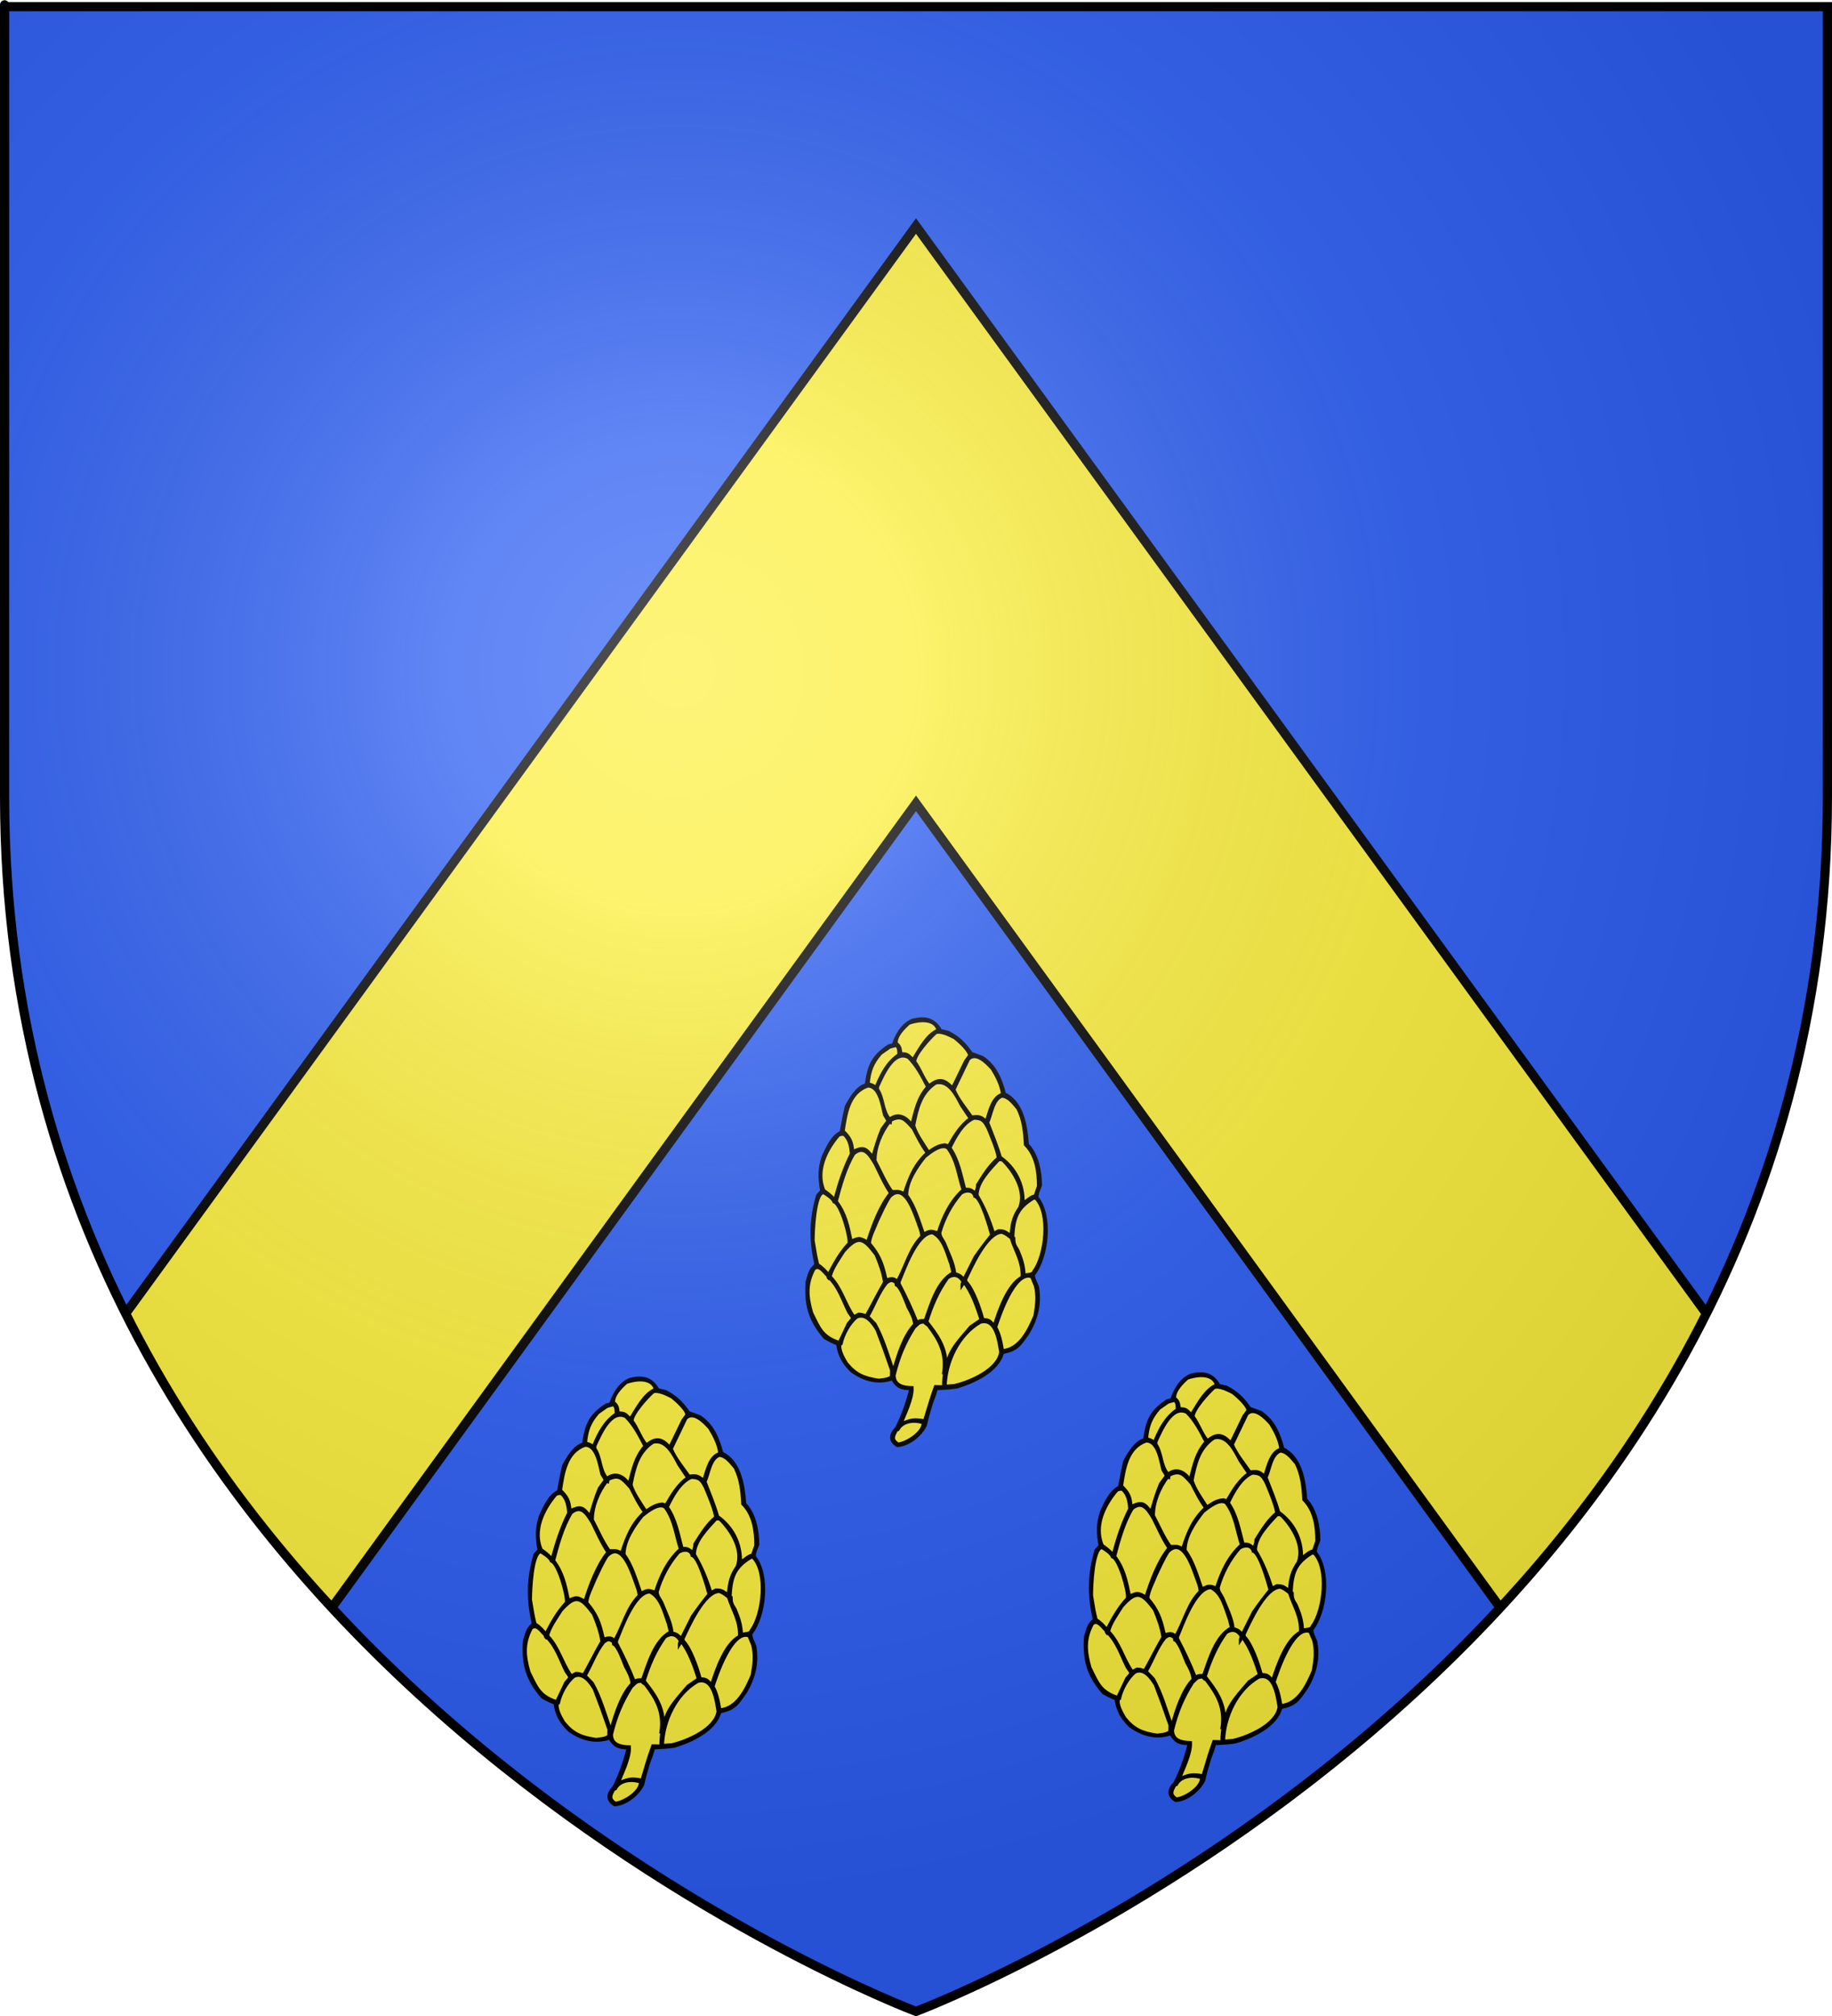 <?xml version="1.0" encoding="UTF-8" standalone="no"?>
<svg xmlns:dc="http://purl.org/dc/elements/1.1/" xmlns:cc="http://web.resource.org/cc/" xmlns:rdf="http://www.w3.org/1999/02/22-rdf-syntax-ns#" xmlns:svg="http://www.w3.org/2000/svg" xmlns="http://www.w3.org/2000/svg" xmlns:xlink="http://www.w3.org/1999/xlink" xmlns:sodipodi="http://sodipodi.sourceforge.net/DTD/sodipodi-0.dtd" xmlns:inkscape="http://www.inkscape.org/namespaces/inkscape" height="660" width="600" version="1.0" id="svg2" sodipodi:version="0.32" inkscape:version="0.44" sodipodi:docname="Blason_Vide_3D.svg" sodipodi:docbase="D:\Mes documents\Renaud-Notre Lapin" inkscape:export-filename="/Users/olivier/Desktop/Blason Rouge/Blason_Vide_3D.png" inkscape:export-xdpi="144" inkscape:export-ydpi="144">
	<rect width="100%" height="100%" fill="#333333" stroke="none"/>
	<sodipodi:namedview inkscape:window-height="712" inkscape:window-width="1024" inkscape:pageshadow="2" inkscape:pageopacity="0.0" guidetolerance="10.0" gridtolerance="10.0" objecttolerance="10.0" borderopacity="1.0" bordercolor="#666666" pagecolor="#ffffff" id="base" showgrid="false" height="660px" inkscape:zoom="0.44547727" inkscape:cx="396.46229" inkscape:cy="478.04383" inkscape:window-x="-4" inkscape:window-y="-4" inkscape:current-layer="layer3"/>
	<desc id="desc4">Flag of Canton of Valais (Wallis)</desc>
	<defs id="defs6">
		<linearGradient id="linearGradient2893">
			<stop style="stop-color:white;stop-opacity:0.314;" offset="0" id="stop2895"/>
			<stop id="stop2897" offset="0.19" style="stop-color:white;stop-opacity:0.251;"/>
			<stop style="stop-color:#6b6b6b;stop-opacity:0.125;" offset="0.6" id="stop2901"/>
			<stop style="stop-color:black;stop-opacity:0.125;" offset="1" id="stop2899"/>
		</linearGradient>
		<linearGradient id="linearGradient2885">
			<stop id="stop2887" offset="0" style="stop-color:white;stop-opacity:1;"/>
			<stop style="stop-color:white;stop-opacity:1;" offset="0.229" id="stop2891"/>
			<stop id="stop2889" offset="1" style="stop-color:black;stop-opacity:1;"/>
		</linearGradient>
		<linearGradient id="linearGradient2955">
			<stop id="stop2867" offset="0" style="stop-color:#fd0000;stop-opacity:1;"/>
			<stop style="stop-color:#e77275;stop-opacity:0.659;" offset="0.5" id="stop2873"/>
			<stop style="stop-color:black;stop-opacity:0.323;" offset="1" id="stop2959"/>
		</linearGradient>
		<radialGradient inkscape:collect="always" xlink:href="#linearGradient2955" id="radialGradient2961" cx="225.524" cy="218.901" fx="225.524" fy="218.901" r="300" gradientTransform="matrix(-4.167939e-4,2.183,-1.884,-3.599562e-4,615.597,-289.121)" gradientUnits="userSpaceOnUse"/>
		<polygon id="star" transform="scale(53,53)" points="0,-1 0.588,0.809 -0.951,-0.309 0.951,-0.309 -0.588,0.809 0,-1 "/>
		<clipPath id="clip">
			<path d="M 0,-200 L 0,600 L 300,600 L 300,-200 L 0,-200 z " id="path10"/>
		</clipPath>
		<radialGradient inkscape:collect="always" xlink:href="#linearGradient2955" id="radialGradient1911" gradientUnits="userSpaceOnUse" gradientTransform="matrix(-4.167939e-4,2.183,-1.884,-3.599562e-4,615.597,-289.121)" cx="225.524" cy="218.901" fx="225.524" fy="218.901" r="300"/>
		<radialGradient inkscape:collect="always" xlink:href="#linearGradient2955" id="radialGradient2865" gradientUnits="userSpaceOnUse" gradientTransform="matrix(0,1.749,-1.593,-1.049767e-7,551.788,-191.29)" cx="225.524" cy="218.901" fx="225.524" fy="218.901" r="300"/>
		<radialGradient inkscape:collect="always" xlink:href="#linearGradient2955" id="radialGradient2871" gradientUnits="userSpaceOnUse" gradientTransform="matrix(0,1.386,-1.323,-5.741131e-8,-158.082,-109.541)" cx="225.524" cy="218.901" fx="225.524" fy="218.901" r="300"/>
		<radialGradient inkscape:collect="always" xlink:href="#linearGradient2893" id="radialGradient3163" gradientUnits="userSpaceOnUse" gradientTransform="matrix(1.353,0,0,1.349,-77.629,-85.747)" cx="221.445" cy="226.331" fx="221.445" fy="226.331" r="300"/>
	</defs>
	<g inkscape:groupmode="layer" id="layer3" inkscape:label="Fond écu" style="display:inline">
		<svg:path d="M 300.000,658.500 C 300.000,658.500 598.500,546.180 598.500,260.728 C 598.500,-24.723 598.500,2.176 598.500,2.176 L 1.500,2.176 L 1.500,260.728 C 1.500,546.180 300.000,658.500 300.000,658.500 z" style="fill:#2b5df2" id="path2855"/></g>
	<g inkscape:groupmode="layer" id="layer4" inkscape:label="Meubles" sodipodi:insensitive="true"><svg:g id="g6"><svg:path d="M 201.329,590.850 C 198.649,589.275 199.076,587.096 201.080,585.094 C 203.227,580.807 204.555,576.828 205.775,572.256 C 202.527,572.161 201.341,571.712 199.681,568.975 C 194.902,570.705 190.242,569.249 186.340,566.418 C 183.601,563.682 182.273,561.277 181.764,557.570 C 180.163,556.990 178.953,556.327 177.613,555.569 C 172.585,549.766 171.234,544.639 171.768,537.224 C 172.503,534.998 172.645,533.304 174.518,531.835 C 174.531,531.598 174.542,531.361 174.566,531.137 C 172.811,523.261 172.965,516.653 175.218,508.931 C 175.656,508.434 176.096,507.936 176.546,507.450 C 175.787,503.187 175.680,500.368 177.033,496.270 C 178.419,493.334 179.902,489.697 182.913,488.241 C 183.957,482.615 183.957,482.615 184.609,479.820 C 185.914,477.392 188.202,473.366 191.119,472.750 C 192.021,466.461 193.183,463.513 198.531,459.994 C 199.017,459.852 199.514,459.711 200.013,459.580 C 201.163,456.253 202.965,453.067 206.273,451.610 C 210.293,450.591 213.270,451.100 215.487,454.985 C 216.306,455.174 217.136,455.364 217.966,455.554 C 221.369,457.365 223.290,459.213 225.531,462.458 C 226.740,462.896 227.950,463.334 229.159,463.785 C 233.381,466.580 235.124,470.867 236.405,475.710 C 242.369,478.541 243.483,486.488 243.899,492.315 C 247.089,495.501 248.179,501.174 248.179,505.639 C 247.705,506.941 247.029,508.161 247.029,509.594 C 251.951,515.658 250.516,529.029 245.879,534.927 C 245.879,536.194 246.686,537.591 247.195,538.871 C 248.156,544.342 246.994,548.996 244.231,553.840 C 241.326,557.974 240.579,559.454 235.752,560.413 C 234.247,566.465 226.112,570.125 220.764,571.688 C 218.286,572.008 218.286,572.008 214.006,572.256 C 213.696,573.914 213.045,575.430 212.440,577.029 C 211.124,581.470 211.124,581.470 210.471,584.265 C 208.835,587.510 204.969,590.601 201.329,590.850 z" style="fill:#000000;stroke:black;stroke-width:1" id="path7"/><svg:path d="M 201.495,590.353 C 199.337,588.849 199.977,587.818 200.949,585.865 C 201.139,585.781 201.329,585.699 201.531,585.616 C 203.048,582.761 206.915,582.418 209.760,583.401 C 209.890,586.646 204.318,590.104 201.495,590.353 z" style="fill:#fcef3c;stroke:black;stroke-width:1" id="path8"/><svg:path d="M 202.479,583.780 C 203.784,580.475 206.344,575.442 206.143,571.889 C 203.297,571.842 200.262,571.203 200.262,567.815 C 201.721,561.905 203.641,557.227 206.842,552.194 C 208.480,550.714 208.219,550.536 210.223,550.382 C 210.377,550.903 210.839,551.081 211.373,551.448 C 215.155,556.374 217.397,560.627 216.483,566.998 C 216.590,566.998 216.697,566.998 216.804,566.998 C 216.578,568.608 216.401,569.912 216.483,571.605 C 215.582,571.581 214.681,571.570 213.791,571.557 C 212.440,575.384 212.440,575.384 210.223,582.785 C 206.867,582.063 205.562,582.418 202.479,583.780 z" style="fill:#fcef3c;stroke:black;stroke-width:1" id="path9"/><svg:path d="M 216.970,571.440 C 217.194,563.421 221.380,554.527 228.507,550.465 C 233.642,549.020 234.566,556.670 235.172,560.247 C 234.342,566.110 225.115,569.994 220.100,571.190 C 219.056,571.274 218.013,571.356 216.970,571.440 z" style="fill:#fcef3c;stroke:black;stroke-width:1" id="path10"/><svg:path d="M 195.235,569.461 C 190.360,568.727 187.692,567.649 184.609,563.871 C 183.625,562.166 182.072,559.572 182.558,557.618 C 182.676,557.570 182.795,557.523 182.913,557.488 C 183.554,554.480 185.582,550.725 187.989,548.819 C 190.871,547.385 193.325,550.701 194.653,553.011 C 196.966,559.099 196.966,559.099 199.432,566.169 C 199.408,566.891 199.397,567.614 199.384,568.348 C 198.128,569.260 196.645,569.249 195.235,569.461 z" style="fill:#fcef3c;stroke:black;stroke-width:1" id="path11"/><svg:path d="M 199.847,566.015 C 198.151,561.088 196.539,555.510 194.001,551.045 C 193.207,550.228 192.424,549.410 191.642,548.605 C 193.752,544.993 195.175,540.730 197.783,537.556 C 199.005,536.703 199.514,536.502 200.867,537.509 C 200.891,537.746 200.914,537.994 200.949,538.243 C 202.456,538.894 204.163,543.975 204.863,545.609 C 205.906,547.551 206.736,548.926 207.009,551.211 C 203.570,554.645 201.483,561.337 200.179,566.015 C 200.061,566.015 199.953,566.015 199.847,566.015 z" style="fill:#fcef3c;stroke:black;stroke-width:1" id="path12"/><svg:path d="M 217.302,564.203 C 217.065,558.317 214.396,554.658 210.958,550.299 C 212.618,545.017 214.586,540.386 217.800,535.909 C 219.756,534.631 221.499,534.974 222.815,537.141 C 222.496,538.042 222.496,538.042 222.496,538.373 C 222.709,538.042 222.923,537.710 223.147,537.390 C 225.744,540.706 227.428,545.574 228.744,549.648 C 227.606,550.418 226.468,551.199 225.329,551.981 C 222.578,555.297 218.203,559.584 217.634,564.203 C 217.515,564.203 217.408,564.203 217.302,564.203 z" style="fill:#fcef3c;stroke:black;stroke-width:1" id="path13"/><svg:path d="M 235.752,559.762 C 235.302,557.026 234.804,554.433 233.523,552.111 C 234.566,548.901 239.677,533.435 245.298,535.578 C 245.701,536.561 246.116,537.544 246.531,538.539 C 247.338,541.986 246.994,544.851 246.365,548.404 C 244.432,553.000 241.433,559.359 235.752,559.762 z" style="fill:#fcef3c;stroke:black;stroke-width:1" id="path14"/><svg:path d="M 181.894,556.967 C 176.570,555.120 175.645,552.229 173.250,547.421 C 171.696,542.021 171.388,537.887 174.068,532.949 C 175.870,531.717 176.997,533.825 178.467,535.199 C 178.680,535.909 178.680,535.909 178.846,536.075 C 178.894,536.017 178.953,535.957 179.012,535.909 C 182.202,539.095 183.411,543.229 185.439,547.255 C 186.910,549.375 187.028,548.890 185.273,550.880 C 184.313,552.905 183.353,554.930 182.392,556.967 C 182.226,556.967 182.060,556.967 181.894,556.967 z" style="fill:#fcef3c;stroke:black;stroke-width:1" id="path15"/><svg:path d="M 232.788,551.365 C 231.519,549.814 231.199,549.707 229.326,549.565 C 228.353,545.917 226.219,539.711 223.811,537.224 C 223.752,536.999 223.693,536.774 223.645,536.561 C 225.424,532.783 230.583,521.023 235.586,521.023 C 236.737,521.402 237.508,522.053 238.586,522.870 C 240.021,527.501 242.393,530.450 242.168,535.743 C 237.495,538.077 234.543,546.900 233.109,551.365 C 233.001,551.365 232.894,551.365 232.788,551.365 z" style="fill:#fcef3c;stroke:black;stroke-width:1" id="path16"/><svg:path d="M 207.756,550.548 C 206.013,546.166 204.021,541.926 201.898,537.887 C 201.898,537.662 201.898,537.437 201.898,537.224 C 203.274,534.133 207.602,521.189 212.855,521.189 C 216.483,522.954 217.503,527.844 218.867,531.468 C 219.092,532.404 219.330,533.351 219.567,534.299 C 214.385,537.034 212.274,544.816 210.424,549.920 C 209.120,549.944 208.740,549.825 207.756,550.548 z" style="fill:#fcef3c;stroke:black;stroke-width:1" id="path17"/><svg:path d="M 187.004,548.570 C 184.028,544.318 182.973,539.249 179.344,535.578 C 179.783,533.008 182.357,529.491 183.791,527.194 C 188.570,521.816 190.265,522.954 194.333,528.342 C 195.519,531.173 196.669,534.180 197.132,537.390 C 195.009,541.026 193.230,544.674 191.155,548.357 C 190.171,548.072 189.530,547.836 188.641,547.836 C 187.491,548.488 187.491,548.488 187.004,548.570 z" style="fill:#fcef3c;stroke:black;stroke-width:1" id="path18"/><svg:path d="M 201.163,537.058 C 200.227,535.886 198.910,536.134 197.819,536.680 C 197.688,536.419 197.570,536.159 197.451,535.909 C 196.432,531.173 195.270,528.295 192.186,524.718 C 192.186,522.657 194.072,519.151 194.819,517.162 C 196.088,514.473 197.214,511.904 198.779,509.428 C 203.654,504.395 206.784,514.473 207.993,517.648 C 208.456,519.080 209.310,520.833 209.310,522.421 C 205.385,526.340 204.115,532.131 201.412,536.893 C 201.329,536.940 201.246,536.999 201.163,537.058 z" style="fill:#fcef3c;stroke:black;stroke-width:1" id="path19"/><svg:path d="M 222.899,536.241 C 221.962,535.152 221.309,534.844 220.100,534.595 C 219.899,531.350 217.811,527.347 216.720,524.564 C 216.056,523.214 215.239,522.527 215.239,521.106 C 216.602,516.368 218.998,511.844 222.199,508.232 C 223.645,507.237 226.147,507.048 226.693,509.263 C 228.792,509.724 231.602,519.637 232.207,521.923 C 230.286,524.315 228.531,526.624 226.776,529.159 C 225.591,531.516 224.404,533.873 223.231,536.241 C 223.112,536.241 223.005,536.241 222.899,536.241 z" style="fill:#fcef3c;stroke:black;stroke-width:1" id="path20"/><svg:path d="M 242.832,535.080 C 242.725,531.872 241.966,529.716 240.769,526.862 C 239.689,525.227 239.452,524.493 239.452,522.918 C 239.334,522.799 239.226,522.693 239.120,522.586 C 239.464,516.404 240.448,513.158 245.962,509.831 C 246.175,509.831 246.389,509.831 246.614,509.831 C 251.476,514.687 249.899,528.602 246.045,533.766 C 245.761,535.045 243.780,534.737 242.832,535.080 z" style="fill:#fcef3c;stroke:black;stroke-width:1" id="path21"/><svg:path d="M 178.764,534.927 C 177.684,533.636 176.617,532.416 175.253,531.670 C 174.566,528.839 174.566,528.839 173.736,523.735 C 173.736,520.774 174.222,508.292 177.115,508.031 C 178.123,508.588 180.163,509.914 180.578,511.075 C 182.819,511.738 185.831,522.385 185.510,524.634 C 182.510,527.868 180.863,530.995 178.764,534.927 z" style="fill:#fcef3c;stroke:black;stroke-width:1" id="path22"/><svg:path d="M 191.285,524.066 C 188.784,522.717 188.819,522.847 186.174,523.900 C 185.131,518.915 184.372,514.947 181.313,510.909 C 182.712,505.639 184.289,499.871 187.076,495.275 C 190.467,492.540 192.211,495.655 194.001,498.568 C 195.614,501.790 197.024,505.117 199.100,508.197 C 195.589,512.531 193.289,518.796 191.606,524.066 C 191.498,524.066 191.392,524.066 191.285,524.066 z" style="fill:#fcef3c;stroke:black;stroke-width:1" id="path23"/><svg:path d="M 238.219,521.923 C 236.547,520.810 236.357,520.526 234.436,520.526 C 233.275,521.189 233.275,521.189 232.788,521.271 C 231.353,516.712 229.824,512.922 227.428,508.931 C 227.428,504.549 231.697,500.320 234.389,497.371 C 235.136,497.206 235.112,497.123 235.918,497.502 C 239.558,501.138 243.460,507.439 241.433,512.875 C 239.310,516.025 238.894,518.026 238.551,521.923 C 238.433,521.923 238.325,521.923 238.219,521.923 z" style="fill:#fcef3c;stroke:black;stroke-width:1" id="path24"/><svg:path d="M 209.890,521.603 C 208.396,517.422 207.009,512.413 204.376,508.931 C 204.376,504.419 207.590,499.657 210.305,496.270 C 211.883,494.992 215.701,491.864 217.836,493.428 C 220.930,497.656 221.214,502.168 222.851,507.154 C 218.701,510.909 216.353,515.895 214.670,521.271 C 212.191,520.442 212.167,520.454 209.890,521.603 z" style="fill:#fcef3c;stroke:black;stroke-width:1" id="path25"/><svg:path d="M 242.500,511.394 C 242.713,505.283 239.855,499.859 235.041,496.471 C 233.915,492.540 232.325,488.809 230.891,485.079 C 232.148,482.603 232.503,477.547 235.586,476.444 C 237.827,476.682 239.226,478.695 240.769,480.472 C 242.630,484.166 243.045,488.194 243.246,492.315 C 246.828,495.963 247.528,501.008 247.528,505.970 C 247.160,507.012 246.804,508.054 246.448,509.097 C 244.966,509.322 243.828,510.766 242.500,511.394 z" style="fill:#fcef3c;stroke:black;stroke-width:1" id="path26"/><svg:path d="M 180.578,510.246 C 179.510,508.895 178.527,508.256 177.234,507.320 C 174.566,500.913 177.921,494.115 182.012,489.306 C 182.747,488.928 182.973,488.952 183.874,488.952 C 185.713,490.787 186.032,492.729 186.258,495.359 C 183.981,499.800 182.321,504.881 180.993,509.760 C 180.850,509.914 180.708,510.080 180.578,510.246 z" style="fill:#fcef3c;stroke:black;stroke-width:1" id="path27"/><svg:path d="M 203.309,508.279 C 201.542,507.379 201.246,507.699 199.514,507.699 C 197.203,504.443 195.815,500.972 194.001,497.585 C 194.001,493.108 196.017,488.407 198.649,484.949 C 198.768,484.984 198.886,485.031 199.017,485.079 C 199.052,484.842 199.087,484.605 199.135,484.380 C 202.716,482.556 203.807,484.036 206.510,487.056 C 207.934,489.781 209.202,492.481 211.124,495.027 C 207.032,498.781 205.349,502.962 203.630,508.279 C 203.523,508.279 203.416,508.279 203.309,508.279 z" style="fill:#fcef3c;stroke:black;stroke-width:1" id="path28"/><svg:path d="M 226.859,508.279 C 225.555,507.095 225.069,506.799 223.397,506.953 C 222.104,502.168 221.321,497.371 218.535,493.392 C 220.195,489.958 222.649,485.292 226.361,483.682 C 229.076,483.682 229.764,484.498 231.057,487.056 C 231.318,487.767 234.531,495.087 234.306,496.792 C 231.519,499.077 229.503,502.417 227.594,505.473 C 227.594,506.550 227.298,507.202 226.859,508.279 z" style="fill:#fcef3c;stroke:black;stroke-width:1" id="path29"/><svg:path d="M 193.254,496.436 C 190.906,493.263 190.123,492.978 186.672,494.625 C 186.519,491.415 185.736,489.982 183.577,487.909 C 184.443,482.165 185.381,475.367 191.606,473.152 C 195.567,473.152 196.325,479.654 197.132,482.615 C 197.511,483.243 197.890,483.870 198.281,484.511 C 197.617,485.410 196.953,486.310 196.302,487.222 C 195.020,490.278 194.179,493.191 193.254,496.436 z" style="fill:#fcef3c;stroke:black;stroke-width:1" id="path30"/><svg:path d="M 211.539,494.790 C 209.902,492.268 207.353,488.656 206.677,486.074 C 207.744,480.578 208.942,475.403 213.839,472.170 C 218.168,471.092 220.610,476.243 222.330,479.488 C 223.290,480.910 224.250,482.331 225.211,483.764 C 221.973,486.145 220.160,489.211 218.168,492.682 C 217.800,492.729 217.634,492.563 216.886,492.397 C 214.657,492.600 213.306,493.570 211.539,494.790 z" style="fill:#fcef3c;stroke:black;stroke-width:1" id="path31"/><svg:path d="M 205.775,485.576 C 204.033,483.077 201.317,481.929 198.779,484.013 C 196.360,481.194 196.847,477.226 194.819,474.231 C 194.819,473.946 194.819,473.674 194.819,473.402 C 196.397,470.050 199.942,461.227 204.945,463.785 C 207.495,466.283 209.416,469.872 211.124,473.236 C 211.124,473.342 211.124,473.449 211.124,473.567 C 208.053,477.144 207.318,480.957 206.143,485.446 C 206.013,485.481 205.894,485.528 205.775,485.576 z" style="fill:#fcef3c;stroke:black;stroke-width:1" id="path32"/><svg:path d="M 230.310,484.593 C 228.637,483.077 227.820,482.947 225.649,483.302 C 223.693,480.519 221.025,477.251 219.851,474.301 C 221.440,470.985 223.029,467.669 224.630,464.353 C 227.108,461.877 230.606,465.514 232.373,467.479 C 233.879,469.920 235.432,472.833 235.752,475.865 C 232.480,476.682 231.484,481.608 230.559,484.427 C 230.476,484.475 230.393,484.533 230.310,484.593 z" style="fill:#fcef3c;stroke:black;stroke-width:1" id="path33"/><svg:path d="M 219.282,473.733 C 216.851,470.961 214.847,470.583 212.036,472.821 C 211.847,472.809 211.669,472.797 211.491,472.785 C 209.700,470.535 208.764,467.479 207.009,465.182 C 207.009,462.825 211.847,457.507 213.839,455.720 C 215.381,454.949 218.618,456.584 220.100,457.365 C 221.464,458.455 224.962,461.534 224.962,463.204 C 224.523,463.808 224.084,464.413 223.645,465.016 C 219.685,473.236 219.685,473.236 219.282,473.733 z" style="fill:#fcef3c;stroke:black;stroke-width:1" id="path34"/><svg:path d="M 194.084,473.402 C 193.194,472.785 192.685,472.679 191.772,472.418 C 192.139,468.238 193.076,465.680 195.851,462.494 C 196.800,461.818 197.748,461.155 198.697,460.492 C 199.514,460.160 200.665,459.994 200.914,459.829 C 201.886,460.646 201.756,461.534 201.827,462.872 C 198.080,465.419 196.194,469.091 194.451,473.271 C 194.321,473.307 194.203,473.354 194.084,473.402 z" style="fill:#fcef3c;stroke:black;stroke-width:1" id="path35"/><svg:path d="M 206.273,464.353 C 204.542,462.707 204.673,462.671 202.479,462.541 C 202.230,460.670 202.230,460.172 200.949,459.130 C 200.819,456.631 203.393,454.133 205.111,452.592 C 207.969,451.586 213.448,450.722 214.670,454.819 C 210.969,456.406 208.728,460.918 206.630,464.223 C 206.510,464.258 206.393,464.305 206.273,464.353 z" style="fill:#fcef3c;stroke:black;stroke-width:1" id="path36"/></svg:g><svg:g id="g7"><svg:path d="M 385.079,589.450 C 382.399,587.875 382.826,585.696 384.830,583.694 C 386.976,579.407 388.305,575.428 389.525,570.856 C 386.277,570.761 385.091,570.312 383.430,567.575 C 378.652,569.304 373.992,567.849 370.090,565.018 C 367.351,562.282 366.023,559.877 365.514,556.170 C 363.913,555.590 362.703,554.927 361.363,554.169 C 356.335,548.366 354.984,543.239 355.518,535.824 C 356.253,533.598 356.395,531.904 358.268,530.436 C 358.281,530.198 358.292,529.962 358.316,529.737 C 356.561,521.861 356.715,515.253 358.968,507.531 C 359.406,507.033 359.846,506.536 360.296,506.050 C 359.537,501.787 359.430,498.968 360.782,494.870 C 362.169,491.934 363.652,488.297 366.663,486.841 C 367.707,481.216 367.707,481.216 368.359,478.420 C 369.664,475.992 371.952,471.966 374.869,471.350 C 375.770,465.061 376.933,462.113 382.281,458.594 C 382.766,458.452 383.265,458.311 383.763,458.180 C 384.913,454.853 386.716,451.667 390.023,450.210 C 394.043,449.191 397.020,449.700 399.237,453.585 C 400.056,453.774 400.886,453.964 401.716,454.154 C 405.119,455.965 407.040,457.813 409.281,461.058 C 410.490,461.496 411.700,461.934 412.910,462.385 C 417.131,465.180 418.874,469.467 420.155,474.310 C 426.119,477.141 427.233,485.088 427.649,490.915 C 430.839,494.101 431.929,499.773 431.929,504.239 C 431.455,505.541 430.779,506.761 430.779,508.194 C 435.701,514.258 434.266,527.629 429.629,533.527 C 429.629,534.794 430.436,536.191 430.945,537.471 C 431.906,542.942 430.744,547.596 427.981,552.440 C 425.076,556.574 424.328,558.054 419.502,559.013 C 417.997,565.065 409.862,568.725 404.514,570.288 C 402.036,570.608 402.036,570.608 397.755,570.856 C 397.446,572.514 396.795,574.030 396.190,575.629 C 394.874,580.070 394.874,580.070 394.221,582.865 C 392.585,586.110 388.719,589.201 385.079,589.450 z" style="fill:#000000;stroke:black;stroke-width:1" id="path37"/><svg:path d="M 385.245,588.953 C 383.087,587.449 383.727,586.419 384.699,584.465 C 384.889,584.381 385.079,584.299 385.281,584.216 C 386.798,581.361 390.664,581.018 393.510,582.001 C 393.640,585.246 388.068,588.704 385.245,588.953 z" style="fill:#fcef3c;stroke:black;stroke-width:1" id="path38"/><svg:path d="M 386.229,582.380 C 387.533,579.075 390.094,574.042 389.893,570.489 C 387.048,570.442 384.012,569.802 384.012,566.415 C 385.471,560.505 387.391,555.827 390.593,550.794 C 392.230,549.314 391.969,549.136 393.972,548.982 C 394.127,549.503 394.589,549.681 395.123,550.048 C 398.905,554.974 401.147,559.227 400.233,565.598 C 400.340,565.598 400.447,565.598 400.554,565.598 C 400.328,567.208 400.151,568.512 400.233,570.205 C 399.332,570.181 398.431,570.170 397.541,570.157 C 396.190,573.984 396.190,573.984 393.972,581.385 C 390.616,580.663 389.312,581.018 386.229,582.380 z" style="fill:#fcef3c;stroke:black;stroke-width:1" id="path39"/><svg:path d="M 400.720,570.040 C 400.944,562.021 405.130,553.127 412.257,549.065 C 417.392,547.620 418.316,555.270 418.922,558.847 C 418.092,564.710 408.865,568.594 403.850,569.790 C 402.806,569.874 401.763,569.956 400.720,570.040 z" style="fill:#fcef3c;stroke:black;stroke-width:1" id="path40"/><svg:path d="M 378.984,568.061 C 374.110,567.327 371.442,566.249 368.359,562.471 C 367.375,560.766 365.822,558.172 366.308,556.218 C 366.426,556.170 366.545,556.123 366.663,556.088 C 367.304,553.080 369.332,549.325 371.739,547.419 C 374.621,545.985 377.075,549.301 378.403,551.611 C 380.716,557.699 380.716,557.699 383.182,564.769 C 383.158,565.492 383.146,566.214 383.134,566.948 C 381.878,567.860 380.395,567.849 378.984,568.061 z" style="fill:#fcef3c;stroke:black;stroke-width:1" id="path41"/><svg:path d="M 383.597,564.615 C 381.901,559.689 380.289,554.110 377.751,549.645 C 376.957,548.828 376.174,548.010 375.391,547.205 C 377.502,543.593 378.925,539.330 381.533,536.156 C 382.755,535.303 383.265,535.102 384.617,536.109 C 384.641,536.346 384.664,536.594 384.699,536.843 C 386.206,537.494 387.913,542.575 388.613,544.209 C 389.656,546.151 390.486,547.526 390.758,549.811 C 387.320,553.245 385.233,559.937 383.929,564.615 C 383.811,564.615 383.703,564.615 383.597,564.615 z" style="fill:#fcef3c;stroke:black;stroke-width:1" id="path42"/><svg:path d="M 401.052,562.803 C 400.815,556.917 398.146,553.258 394.708,548.899 C 396.368,543.617 398.336,538.986 401.550,534.509 C 403.506,533.231 405.250,533.574 406.565,535.742 C 406.246,536.642 406.246,536.642 406.246,536.973 C 406.459,536.642 406.673,536.310 406.897,535.990 C 409.494,539.306 411.178,544.174 412.494,548.248 C 411.356,549.018 410.218,549.799 409.080,550.581 C 406.328,553.897 401.953,558.184 401.384,562.803 C 401.265,562.803 401.158,562.803 401.052,562.803 z" style="fill:#fcef3c;stroke:black;stroke-width:1" id="path43"/><svg:path d="M 419.502,558.362 C 419.052,555.626 418.554,553.033 417.273,550.711 C 418.316,547.501 423.427,532.035 429.048,534.178 C 429.451,535.161 429.866,536.144 430.281,537.139 C 431.087,540.585 430.744,543.451 430.115,547.004 C 428.183,551.600 425.183,557.959 419.502,558.362 z" style="fill:#fcef3c;stroke:black;stroke-width:1" id="path44"/><svg:path d="M 365.644,555.567 C 360.320,553.720 359.395,550.829 356.999,546.021 C 355.446,540.621 355.138,536.487 357.818,531.549 C 359.620,530.317 360.747,532.426 362.217,533.799 C 362.430,534.509 362.430,534.509 362.596,534.675 C 362.644,534.617 362.703,534.557 362.762,534.509 C 365.952,537.695 367.161,541.829 369.189,545.855 C 370.660,547.975 370.778,547.490 369.023,549.480 C 368.063,551.505 367.103,553.530 366.142,555.567 C 365.976,555.567 365.810,555.567 365.644,555.567 z" style="fill:#fcef3c;stroke:black;stroke-width:1" id="path45"/><svg:path d="M 416.538,549.965 C 415.269,548.414 414.949,548.307 413.075,548.165 C 412.103,544.517 409.969,538.311 407.561,535.824 C 407.502,535.599 407.443,535.374 407.395,535.161 C 409.175,531.383 414.333,519.623 419.336,519.623 C 420.487,520.002 421.258,520.653 422.336,521.470 C 423.771,526.101 426.143,529.050 425.918,534.343 C 421.245,536.677 418.293,545.500 416.858,549.965 C 416.751,549.965 416.645,549.965 416.538,549.965 z" style="fill:#fcef3c;stroke:black;stroke-width:1" id="path46"/><svg:path d="M 391.506,549.148 C 389.763,544.766 387.771,540.526 385.648,536.487 C 385.648,536.262 385.648,536.037 385.648,535.824 C 387.023,532.733 391.352,519.789 396.605,519.789 C 400.233,521.554 401.253,526.444 402.617,530.068 C 402.842,531.004 403.080,531.951 403.317,532.899 C 398.134,535.634 396.024,543.416 394.174,548.520 C 392.870,548.544 392.490,548.425 391.506,549.148 z" style="fill:#fcef3c;stroke:black;stroke-width:1" id="path47"/><svg:path d="M 370.754,547.170 C 367.778,542.918 366.723,537.849 363.094,534.178 C 363.533,531.608 366.107,528.091 367.541,525.794 C 372.319,520.416 374.015,521.554 378.083,526.942 C 379.268,529.773 380.419,532.780 380.882,535.990 C 378.759,539.626 376.980,543.274 374.905,546.957 C 373.921,546.672 373.280,546.436 372.391,546.436 C 371.241,547.088 371.241,547.088 370.754,547.170 z" style="fill:#fcef3c;stroke:black;stroke-width:1" id="path48"/><svg:path d="M 384.913,535.658 C 383.977,534.486 382.660,534.734 381.569,535.280 C 381.438,535.019 381.320,534.758 381.201,534.509 C 380.182,529.773 379.020,526.895 375.937,523.318 C 375.937,521.257 377.822,517.751 378.569,515.762 C 379.838,513.073 380.964,510.504 382.529,508.028 C 387.404,502.995 390.534,513.073 391.743,516.248 C 392.206,517.680 393.060,519.433 393.060,521.021 C 389.135,524.940 387.865,530.731 385.162,535.493 C 385.079,535.540 384.996,535.599 384.913,535.658 z" style="fill:#fcef3c;stroke:black;stroke-width:1" id="path49"/><svg:path d="M 406.649,534.841 C 405.712,533.752 405.060,533.444 403.850,533.195 C 403.649,529.950 401.562,525.947 400.470,523.164 C 399.806,521.814 398.989,521.127 398.989,519.706 C 400.352,514.968 402.748,510.444 405.949,506.832 C 407.395,505.837 409.897,505.648 410.443,507.863 C 412.542,508.324 415.352,518.237 415.957,520.523 C 414.036,522.915 412.281,525.224 410.526,527.759 C 409.340,530.116 408.154,532.473 406.981,534.841 C 406.862,534.841 406.755,534.841 406.649,534.841 z" style="fill:#fcef3c;stroke:black;stroke-width:1" id="path50"/><svg:path d="M 426.582,533.680 C 426.475,530.472 425.716,528.316 424.519,525.462 C 423.439,523.827 423.202,523.093 423.202,521.518 C 423.084,521.399 422.976,521.293 422.870,521.186 C 423.214,515.004 424.198,511.758 429.712,508.431 C 429.925,508.431 430.139,508.431 430.364,508.431 C 435.226,513.286 433.649,527.202 429.795,532.366 C 429.511,533.645 427.530,533.337 426.582,533.680 z" style="fill:#fcef3c;stroke:black;stroke-width:1" id="path51"/><svg:path d="M 362.514,533.527 C 361.434,532.236 360.367,531.016 359.003,530.270 C 358.316,527.439 358.316,527.439 357.486,522.335 C 357.486,519.374 357.972,506.892 360.865,506.631 C 361.873,507.188 363.913,508.514 364.327,509.675 C 366.569,510.338 369.581,520.985 369.260,523.234 C 366.260,526.468 364.612,529.595 362.514,533.527 z" style="fill:#fcef3c;stroke:black;stroke-width:1" id="path52"/><svg:path d="M 375.035,522.666 C 372.534,521.317 372.569,521.447 369.924,522.500 C 368.881,517.515 368.122,513.547 365.063,509.509 C 366.462,504.239 368.040,498.471 370.826,493.875 C 374.217,491.140 375.960,494.255 377.751,497.168 C 379.363,500.390 380.774,503.717 382.850,506.797 C 379.340,511.131 377.039,517.396 375.356,522.666 C 375.248,522.666 375.142,522.666 375.035,522.666 z" style="fill:#fcef3c;stroke:black;stroke-width:1" id="path53"/><svg:path d="M 421.969,520.523 C 420.297,519.410 420.107,519.126 418.187,519.126 C 417.025,519.789 417.025,519.789 416.538,519.871 C 415.103,515.312 413.574,511.522 411.178,507.531 C 411.178,503.149 415.447,498.920 418.139,495.972 C 418.886,495.806 418.862,495.723 419.668,496.102 C 423.308,499.738 427.210,506.039 425.183,511.475 C 423.060,514.625 422.644,516.626 422.301,520.523 C 422.183,520.523 422.075,520.523 421.969,520.523 z" style="fill:#fcef3c;stroke:black;stroke-width:1" id="path54"/><svg:path d="M 393.640,520.203 C 392.146,516.022 390.758,511.013 388.126,507.531 C 388.126,503.019 391.340,498.257 394.055,494.870 C 395.633,493.592 399.451,490.464 401.585,492.028 C 404.680,496.256 404.964,500.768 406.601,505.754 C 402.451,509.509 400.103,514.495 398.420,519.871 C 395.941,519.042 395.917,519.054 393.640,520.203 z" style="fill:#fcef3c;stroke:black;stroke-width:1" id="path55"/><svg:path d="M 426.250,509.994 C 426.463,503.883 423.605,498.459 418.791,495.071 C 417.665,491.140 416.075,487.409 414.641,483.679 C 415.898,481.203 416.253,476.147 419.336,475.044 C 421.577,475.282 422.976,477.295 424.519,479.072 C 426.380,482.766 426.795,486.794 426.996,490.915 C 430.578,494.563 431.277,499.608 431.277,504.570 C 430.910,505.612 430.554,506.654 430.198,507.697 C 428.716,507.922 427.578,509.366 426.250,509.994 z" style="fill:#fcef3c;stroke:black;stroke-width:1" id="path56"/><svg:path d="M 364.327,508.846 C 363.260,507.495 362.277,506.856 360.984,505.920 C 358.316,499.513 361.671,492.715 365.762,487.906 C 366.497,487.528 366.723,487.552 367.624,487.552 C 369.463,489.387 369.782,491.329 370.008,493.959 C 367.731,498.400 366.071,503.481 364.743,508.360 C 364.600,508.514 364.458,508.680 364.327,508.846 z" style="fill:#fcef3c;stroke:black;stroke-width:1" id="path57"/><svg:path d="M 387.059,506.879 C 385.292,505.979 384.996,506.299 383.265,506.299 C 380.953,503.043 379.565,499.572 377.751,496.185 C 377.751,491.708 379.767,487.007 382.399,483.549 C 382.518,483.584 382.636,483.631 382.766,483.679 C 382.802,483.442 382.837,483.204 382.886,482.980 C 386.466,481.156 387.557,482.636 390.260,485.656 C 391.684,488.381 392.952,491.081 394.874,493.627 C 390.783,497.381 389.099,501.562 387.380,506.879 C 387.273,506.879 387.166,506.879 387.059,506.879 z" style="fill:#fcef3c;stroke:black;stroke-width:1" id="path58"/><svg:path d="M 410.609,506.879 C 409.305,505.696 408.818,505.399 407.147,505.553 C 405.854,500.768 405.071,495.972 402.285,491.992 C 403.945,488.558 406.399,483.892 410.111,482.282 C 412.826,482.282 413.514,483.098 414.807,485.656 C 415.068,486.367 418.281,493.687 418.056,495.392 C 415.269,497.677 413.253,501.017 411.344,504.073 C 411.344,505.150 411.048,505.802 410.609,506.879 z" style="fill:#fcef3c;stroke:black;stroke-width:1" id="path59"/><svg:path d="M 377.004,495.036 C 374.656,491.863 373.873,491.578 370.422,493.225 C 370.269,490.015 369.486,488.582 367.327,486.509 C 368.193,480.765 369.131,473.967 375.356,471.752 C 379.316,471.752 380.075,478.254 380.882,481.216 C 381.261,481.843 381.640,482.470 382.031,483.111 C 381.367,484.010 380.703,484.910 380.052,485.822 C 378.770,488.878 377.929,491.791 377.004,495.036 z" style="fill:#fcef3c;stroke:black;stroke-width:1" id="path60"/><svg:path d="M 395.289,493.390 C 393.652,490.868 391.103,487.256 390.426,484.674 C 391.494,479.178 392.691,474.003 397.590,470.770 C 401.917,469.692 404.360,474.843 406.080,478.088 C 407.040,479.510 408.000,480.931 408.960,482.364 C 405.724,484.745 403.910,487.811 401.917,491.282 C 401.550,491.329 401.384,491.163 400.636,490.997 C 398.407,491.200 397.056,492.170 395.289,493.390 z" style="fill:#fcef3c;stroke:black;stroke-width:1" id="path61"/><svg:path d="M 389.525,484.176 C 387.783,481.677 385.067,480.529 382.529,482.613 C 380.110,479.794 380.597,475.826 378.569,472.831 C 378.569,472.546 378.569,472.274 378.569,472.002 C 380.147,468.650 383.692,459.827 388.695,462.385 C 391.245,464.883 393.166,468.472 394.874,471.836 C 394.874,471.942 394.874,472.049 394.874,472.167 C 391.803,475.744 391.068,479.557 389.893,484.046 C 389.763,484.081 389.644,484.128 389.525,484.176 z" style="fill:#fcef3c;stroke:black;stroke-width:1" id="path62"/><svg:path d="M 414.060,483.193 C 412.387,481.677 411.570,481.547 409.400,481.902 C 407.443,479.119 404.775,475.851 403.601,472.901 C 405.190,469.585 406.779,466.269 408.380,462.953 C 410.858,460.478 414.356,464.114 416.123,466.079 C 417.629,468.520 419.182,471.433 419.502,474.465 C 416.230,475.282 415.234,480.208 414.309,483.027 C 414.226,483.075 414.143,483.133 414.060,483.193 z" style="fill:#fcef3c;stroke:black;stroke-width:1" id="path63"/><svg:path d="M 403.032,472.333 C 400.601,469.561 398.597,469.183 395.786,471.421 C 395.597,471.409 395.419,471.397 395.241,471.385 C 393.450,469.135 392.514,466.079 390.758,463.782 C 390.758,461.426 395.597,456.107 397.590,454.320 C 399.131,453.549 402.368,455.184 403.850,455.965 C 405.214,457.055 408.712,460.134 408.712,461.804 C 408.273,462.408 407.834,463.013 407.395,463.616 C 403.435,471.836 403.435,471.836 403.032,472.333 z" style="fill:#fcef3c;stroke:black;stroke-width:1" id="path64"/><svg:path d="M 377.834,472.002 C 376.944,471.385 376.435,471.279 375.522,471.018 C 375.890,466.838 376.826,464.279 379.600,461.094 C 380.550,460.418 381.498,459.755 382.447,459.092 C 383.265,458.760 384.415,458.594 384.664,458.428 C 385.636,459.246 385.506,460.134 385.577,461.472 C 381.830,464.019 379.944,467.691 378.201,471.871 C 378.071,471.907 377.953,471.954 377.834,472.002 z" style="fill:#fcef3c;stroke:black;stroke-width:1" id="path65"/><svg:path d="M 390.023,462.953 C 388.292,461.307 388.423,461.271 386.229,461.141 C 385.980,459.270 385.980,458.772 384.699,457.730 C 384.569,455.231 387.143,452.733 388.861,451.192 C 391.719,450.186 397.198,449.322 398.420,453.419 C 394.719,455.006 392.478,459.518 390.379,462.823 C 390.260,462.858 390.142,462.905 390.023,462.953 z" style="fill:#fcef3c;stroke:black;stroke-width:1" id="path66"/></svg:g><svg:g id="g8"><svg:path d="M 293.904,473.250 C 291.224,471.675 291.651,469.496 293.655,467.494 C 295.801,463.207 297.129,459.228 298.351,454.656 C 295.101,454.561 293.916,454.112 292.256,451.375 C 287.477,453.105 282.817,451.649 278.916,448.818 C 276.177,446.082 274.849,443.677 274.338,439.970 C 272.737,439.390 271.528,438.727 270.189,437.969 C 265.161,432.166 263.809,427.039 264.342,419.624 C 265.077,417.398 265.219,415.704 267.094,414.236 C 267.105,413.998 267.117,413.762 267.141,413.537 C 265.385,405.661 265.540,399.053 267.793,391.331 C 268.232,390.833 268.670,390.336 269.121,389.850 C 268.362,385.587 268.256,382.768 269.607,378.670 C 270.995,375.734 272.476,372.097 275.489,370.641 C 276.532,365.015 276.532,365.015 277.184,362.220 C 278.489,359.792 280.777,355.766 283.694,355.150 C 284.596,348.861 285.757,345.913 291.105,342.394 C 291.592,342.252 292.090,342.111 292.588,341.980 C 293.738,338.653 295.540,335.467 298.849,334.010 C 302.869,332.991 305.845,333.500 308.063,337.385 C 308.880,337.574 309.710,337.764 310.541,337.954 C 313.944,339.765 315.865,341.613 318.106,344.858 C 319.316,345.296 320.525,345.734 321.734,346.185 C 325.956,348.980 327.699,353.267 328.980,358.110 C 334.944,360.941 336.059,368.888 336.473,374.715 C 339.663,377.901 340.755,383.574 340.755,388.039 C 340.281,389.341 339.604,390.561 339.604,391.994 C 344.525,398.058 343.090,411.429 338.454,417.327 C 338.454,418.594 339.260,419.991 339.770,421.271 C 340.730,426.742 339.568,431.396 336.805,436.240 C 333.901,440.374 333.154,441.854 328.328,442.813 C 326.821,448.865 318.687,452.525 313.339,454.088 C 310.861,454.408 310.861,454.408 306.580,454.656 C 306.272,456.314 305.619,457.830 305.015,459.429 C 303.699,463.870 303.699,463.870 303.046,466.665 C 301.410,469.910 297.545,473.001 293.904,473.250 z" style="fill:#000000;stroke:black;stroke-width:1" id="path67"/><svg:path d="M 294.070,472.753 C 291.912,471.249 292.553,470.218 293.525,468.265 C 293.715,468.181 293.904,468.099 294.105,468.016 C 295.623,465.161 299.489,464.818 302.335,465.801 C 302.466,469.046 296.892,472.504 294.070,472.753 z" style="fill:#fcef3c;stroke:black;stroke-width:1" id="path68"/><svg:path d="M 295.054,466.180 C 296.359,462.875 298.920,457.842 298.718,454.289 C 295.872,454.242 292.837,453.602 292.837,450.215 C 294.295,444.305 296.217,439.627 299.418,434.594 C 301.054,433.114 300.793,432.936 302.797,432.782 C 302.951,433.303 303.414,433.481 303.948,433.848 C 307.731,438.774 309.971,443.027 309.059,449.398 C 309.165,449.398 309.272,449.398 309.378,449.398 C 309.153,451.008 308.975,452.312 309.059,454.005 C 308.158,453.981 307.256,453.970 306.367,453.957 C 305.015,457.784 305.015,457.784 302.797,465.185 C 299.442,464.463 298.137,464.818 295.054,466.180 z" style="fill:#fcef3c;stroke:black;stroke-width:1" id="path69"/><svg:path d="M 309.544,453.840 C 309.770,445.821 313.956,436.927 321.082,432.865 C 326.217,431.420 327.142,439.070 327.746,442.647 C 326.916,448.510 317.691,452.394 312.675,453.590 C 311.632,453.674 310.589,453.756 309.544,453.840 z" style="fill:#fcef3c;stroke:black;stroke-width:1" id="path70"/><svg:path d="M 287.809,451.861 C 282.936,451.127 280.268,450.049 277.184,446.271 C 276.200,444.566 274.647,441.972 275.133,440.018 C 275.252,439.970 275.370,439.923 275.489,439.888 C 276.129,436.880 278.157,433.125 280.564,431.219 C 283.445,429.785 285.900,433.101 287.228,435.411 C 289.540,441.499 289.540,441.499 292.007,448.569 C 291.983,449.291 291.971,450.014 291.960,450.748 C 290.702,451.660 289.221,451.649 287.809,451.861 z" style="fill:#fcef3c;stroke:black;stroke-width:1" id="path71"/><svg:path d="M 292.422,448.415 C 290.726,443.489 289.113,437.910 286.576,433.445 C 285.781,432.628 284.999,431.810 284.216,431.005 C 286.327,427.393 287.749,423.130 290.359,419.956 C 291.579,419.103 292.090,418.902 293.441,419.909 C 293.465,420.146 293.489,420.394 293.525,420.643 C 295.030,421.294 296.738,426.375 297.437,428.009 C 298.481,429.951 299.311,431.326 299.584,433.611 C 296.146,437.045 294.058,443.737 292.754,448.415 C 292.635,448.415 292.529,448.415 292.422,448.415 z" style="fill:#fcef3c;stroke:black;stroke-width:1" id="path72"/><svg:path d="M 309.876,446.603 C 309.639,440.717 306.971,437.058 303.533,432.699 C 305.192,427.417 307.161,422.786 310.374,418.309 C 312.331,417.031 314.074,417.374 315.391,419.541 C 315.070,420.442 315.070,420.442 315.070,420.773 C 315.284,420.442 315.497,420.110 315.723,419.790 C 318.319,423.106 320.003,427.974 321.319,432.048 C 320.181,432.818 319.043,433.599 317.904,434.381 C 315.154,437.697 310.778,441.984 310.209,446.603 C 310.090,446.603 309.983,446.603 309.876,446.603 z" style="fill:#fcef3c;stroke:black;stroke-width:1" id="path73"/><svg:path d="M 328.328,442.162 C 327.877,439.426 327.379,436.833 326.099,434.511 C 327.142,431.301 332.252,415.835 337.873,417.978 C 338.276,418.961 338.691,419.944 339.106,420.939 C 339.913,424.386 339.568,427.251 338.940,430.804 C 337.007,435.400 334.007,441.759 328.328,442.162 z" style="fill:#fcef3c;stroke:black;stroke-width:1" id="path74"/><svg:path d="M 274.469,439.367 C 269.144,437.520 268.220,434.629 265.825,429.821 C 264.271,424.421 263.963,420.287 266.643,415.349 C 268.445,414.117 269.571,416.226 271.042,417.599 C 271.256,418.309 271.256,418.309 271.422,418.475 C 271.469,418.417 271.528,418.357 271.588,418.309 C 274.778,421.495 275.987,425.629 278.015,429.655 C 279.485,431.775 279.604,431.290 277.849,433.280 C 276.888,435.305 275.927,437.330 274.967,439.367 C 274.801,439.367 274.635,439.367 274.469,439.367 z" style="fill:#fcef3c;stroke:black;stroke-width:1" id="path75"/><svg:path d="M 325.363,433.765 C 324.094,432.214 323.774,432.107 321.900,431.965 C 320.928,428.317 318.794,422.111 316.387,419.624 C 316.327,419.399 316.268,419.174 316.221,418.961 C 317.999,415.183 323.157,403.423 328.162,403.423 C 329.312,403.802 330.082,404.453 331.162,405.270 C 332.596,409.901 334.968,412.850 334.742,418.143 C 330.071,420.477 327.118,429.300 325.683,433.765 C 325.577,433.765 325.470,433.765 325.363,433.765 z" style="fill:#fcef3c;stroke:black;stroke-width:1" id="path76"/><svg:path d="M 300.331,432.948 C 298.588,428.566 296.596,424.326 294.473,420.287 C 294.473,420.062 294.473,419.837 294.473,419.624 C 295.849,416.533 300.177,403.589 305.430,403.589 C 309.059,405.354 310.078,410.244 311.442,413.868 C 311.667,414.804 311.904,415.751 312.141,416.699 C 306.960,419.434 304.849,427.216 302.999,432.320 C 301.694,432.344 301.315,432.225 300.331,432.948 z" style="fill:#fcef3c;stroke:black;stroke-width:1" id="path77"/><svg:path d="M 279.580,430.970 C 276.603,426.718 275.548,421.649 271.920,417.978 C 272.358,415.408 274.931,411.891 276.366,409.594 C 281.145,404.216 282.841,405.354 286.908,410.742 C 288.094,413.573 289.244,416.580 289.706,419.790 C 287.583,423.426 285.805,427.074 283.730,430.757 C 282.746,430.472 282.106,430.236 281.216,430.236 C 280.066,430.888 280.066,430.888 279.580,430.970 z" style="fill:#fcef3c;stroke:black;stroke-width:1" id="path78"/><svg:path d="M 293.738,419.458 C 292.801,418.286 291.485,418.534 290.394,419.080 C 290.264,418.819 290.145,418.559 290.027,418.309 C 289.007,413.573 287.845,410.695 284.762,407.118 C 284.762,405.057 286.647,401.551 287.394,399.562 C 288.663,396.873 289.790,394.304 291.355,391.828 C 296.228,386.795 299.358,396.873 300.568,400.048 C 301.030,401.480 301.884,403.233 301.884,404.821 C 297.959,408.740 296.691,414.531 293.987,419.293 C 293.904,419.340 293.821,419.399 293.738,419.458 z" style="fill:#fcef3c;stroke:black;stroke-width:1" id="path79"/><svg:path d="M 315.473,418.641 C 314.536,417.552 313.885,417.244 312.675,416.995 C 312.473,413.750 310.386,409.747 309.296,406.964 C 308.632,405.614 307.813,404.927 307.813,403.506 C 309.177,398.768 311.572,394.245 314.774,390.632 C 316.221,389.637 318.723,389.448 319.268,391.663 C 321.367,392.124 324.177,402.037 324.782,404.323 C 322.861,406.715 321.106,409.024 319.351,411.559 C 318.165,413.916 316.980,416.273 315.805,418.641 C 315.687,418.641 315.581,418.641 315.473,418.641 z" style="fill:#fcef3c;stroke:black;stroke-width:1" id="path80"/><svg:path d="M 335.406,417.480 C 335.300,414.272 334.541,412.116 333.343,409.262 C 332.264,407.627 332.027,406.893 332.027,405.318 C 331.908,405.199 331.802,405.093 331.695,404.986 C 332.039,398.804 333.023,395.558 338.537,392.231 C 338.751,392.231 338.964,392.231 339.189,392.231 C 344.051,397.087 342.474,411.002 338.620,416.166 C 338.335,417.445 336.356,417.137 335.406,417.480 z" style="fill:#fcef3c;stroke:black;stroke-width:1" id="path81"/><svg:path d="M 271.338,417.327 C 270.260,416.036 269.192,414.816 267.829,414.070 C 267.141,411.239 267.141,411.239 266.311,406.135 C 266.311,403.174 266.797,390.692 269.691,390.431 C 270.698,390.988 272.737,392.314 273.153,393.475 C 275.394,394.138 278.406,404.785 278.086,407.034 C 275.086,410.268 273.437,413.395 271.338,417.327 z" style="fill:#fcef3c;stroke:black;stroke-width:1" id="path82"/><svg:path d="M 283.860,406.466 C 281.358,405.117 281.394,405.247 278.750,406.300 C 277.707,401.315 276.947,397.347 273.888,393.309 C 275.287,388.039 276.864,382.271 279.651,377.675 C 283.042,374.940 284.785,378.055 286.576,380.968 C 288.189,384.190 289.600,387.517 291.674,390.597 C 288.165,394.931 285.865,401.196 284.180,406.466 C 284.074,406.466 283.967,406.466 283.860,406.466 z" style="fill:#fcef3c;stroke:black;stroke-width:1" id="path83"/><svg:path d="M 330.794,404.323 C 329.122,403.210 328.933,402.926 327.011,402.926 C 325.849,403.589 325.849,403.589 325.363,403.671 C 323.928,399.112 322.398,395.322 320.003,391.331 C 320.003,386.949 324.272,382.720 326.964,379.771 C 327.711,379.606 327.687,379.523 328.494,379.902 C 332.134,383.538 336.035,389.839 334.007,395.275 C 331.884,398.425 331.470,400.426 331.126,404.323 C 331.007,404.323 330.901,404.323 330.794,404.323 z" style="fill:#fcef3c;stroke:black;stroke-width:1" id="path84"/><svg:path d="M 302.466,404.003 C 300.972,399.822 299.584,394.813 296.952,391.331 C 296.952,386.819 300.165,382.057 302.881,378.670 C 304.457,377.392 308.276,374.264 310.410,375.829 C 313.505,380.056 313.790,384.568 315.426,389.554 C 311.276,393.309 308.928,398.295 307.244,403.671 C 304.766,402.842 304.742,402.854 302.466,404.003 z" style="fill:#fcef3c;stroke:black;stroke-width:1" id="path85"/><svg:path d="M 335.074,393.794 C 335.288,387.683 332.430,382.259 327.616,378.871 C 326.489,374.940 324.901,371.209 323.466,367.479 C 324.722,365.003 325.078,359.947 328.162,358.844 C 330.403,359.082 331.802,361.095 333.343,362.872 C 335.205,366.566 335.620,370.594 335.822,374.715 C 339.402,378.363 340.102,383.408 340.102,388.370 C 339.734,389.412 339.379,390.454 339.023,391.497 C 337.541,391.722 336.403,393.166 335.074,393.794 z" style="fill:#fcef3c;stroke:black;stroke-width:1" id="path86"/><svg:path d="M 273.153,392.646 C 272.086,391.295 271.101,390.656 269.808,389.720 C 267.141,383.313 270.497,376.515 274.588,371.706 C 275.323,371.328 275.548,371.352 276.449,371.352 C 278.287,373.187 278.608,375.129 278.832,377.759 C 276.556,382.200 274.896,387.281 273.568,392.160 C 273.426,392.314 273.284,392.480 273.153,392.646 z" style="fill:#fcef3c;stroke:black;stroke-width:1" id="path87"/><svg:path d="M 295.885,390.679 C 294.118,389.779 293.821,390.099 292.090,390.099 C 289.777,386.843 288.390,383.372 286.576,379.985 C 286.576,375.508 288.592,370.807 291.224,367.349 C 291.342,367.384 291.461,367.431 291.592,367.479 C 291.628,367.242 291.663,367.005 291.710,366.780 C 295.291,364.956 296.383,366.436 299.086,369.456 C 300.509,372.181 301.778,374.881 303.699,377.427 C 299.608,381.181 297.924,385.362 296.204,390.679 C 296.098,390.679 295.991,390.679 295.885,390.679 z" style="fill:#fcef3c;stroke:black;stroke-width:1" id="path88"/><svg:path d="M 319.434,390.679 C 318.129,389.496 317.644,389.199 315.971,389.353 C 314.678,384.568 313.897,379.771 311.110,375.792 C 312.770,372.358 315.225,367.692 318.936,366.082 C 321.652,366.082 322.340,366.898 323.631,369.456 C 323.892,370.167 327.106,377.487 326.881,379.192 C 324.094,381.477 322.079,384.817 320.169,387.873 C 320.169,388.950 319.873,389.602 319.434,390.679 z" style="fill:#fcef3c;stroke:black;stroke-width:1" id="path89"/><svg:path d="M 285.829,378.836 C 283.481,375.663 282.699,375.378 279.248,377.025 C 279.093,373.815 278.311,372.382 276.153,370.309 C 277.019,364.565 277.955,357.767 284.180,355.552 C 288.141,355.552 288.900,362.054 289.706,365.015 C 290.086,365.643 290.465,366.270 290.857,366.911 C 290.193,367.810 289.529,368.710 288.876,369.622 C 287.596,372.678 286.753,375.591 285.829,378.836 z" style="fill:#fcef3c;stroke:black;stroke-width:1" id="path90"/><svg:path d="M 304.114,377.190 C 302.477,374.668 299.928,371.056 299.252,368.474 C 300.319,362.978 301.517,357.803 306.414,354.570 C 310.742,353.492 313.185,358.643 314.904,361.888 C 315.865,363.310 316.825,364.731 317.786,366.164 C 314.549,368.545 312.734,371.611 310.742,375.082 C 310.374,375.129 310.209,374.963 309.462,374.797 C 307.233,375.000 305.880,375.970 304.114,377.190 z" style="fill:#fcef3c;stroke:black;stroke-width:1" id="path91"/><svg:path d="M 298.351,367.976 C 296.608,365.477 293.892,364.329 291.355,366.413 C 288.936,363.594 289.422,359.626 287.394,356.631 C 287.394,356.346 287.394,356.074 287.394,355.802 C 288.971,352.450 292.517,343.627 297.521,346.185 C 300.071,348.683 301.991,352.272 303.699,355.636 C 303.699,355.742 303.699,355.849 303.699,355.967 C 300.627,359.544 299.892,363.357 298.718,367.846 C 298.588,367.881 298.469,367.928 298.351,367.976 z" style="fill:#fcef3c;stroke:black;stroke-width:1" id="path92"/><svg:path d="M 322.885,366.993 C 321.213,365.477 320.394,365.347 318.224,365.702 C 316.268,362.919 313.600,359.651 312.426,356.701 C 314.015,353.385 315.604,350.069 317.204,346.753 C 319.683,344.278 323.181,347.914 324.948,349.879 C 326.454,352.320 328.007,355.233 328.328,358.265 C 325.054,359.082 324.058,364.008 323.134,366.827 C 323.051,366.875 322.968,366.933 322.885,366.993 z" style="fill:#fcef3c;stroke:black;stroke-width:1" id="path93"/><svg:path d="M 311.857,356.133 C 309.426,353.361 307.422,352.983 304.612,355.221 C 304.422,355.209 304.244,355.197 304.067,355.185 C 302.276,352.935 301.339,349.879 299.584,347.582 C 299.584,345.226 304.422,339.908 306.414,338.120 C 307.955,337.349 311.193,338.984 312.675,339.765 C 314.039,340.855 317.536,343.934 317.536,345.604 C 317.098,346.208 316.659,346.813 316.221,347.416 C 312.260,355.636 312.260,355.636 311.857,356.133 z" style="fill:#fcef3c;stroke:black;stroke-width:1" id="path94"/><svg:path d="M 286.659,355.802 C 285.770,355.185 285.260,355.079 284.347,354.818 C 284.714,350.638 285.651,348.080 288.426,344.894 C 289.374,344.218 290.323,343.555 291.271,342.892 C 292.090,342.560 293.240,342.394 293.489,342.229 C 294.461,343.046 294.331,343.934 294.402,345.272 C 290.655,347.819 288.770,351.491 287.027,355.671 C 286.896,355.707 286.777,355.754 286.659,355.802 z" style="fill:#fcef3c;stroke:black;stroke-width:1" id="path95"/><svg:path d="M 298.849,346.753 C 297.118,345.107 297.248,345.071 295.054,344.941 C 294.805,343.070 294.805,342.572 293.525,341.530 C 293.394,339.031 295.967,336.533 297.687,334.992 C 300.545,333.986 306.022,333.122 307.244,337.219 C 303.545,338.806 301.304,343.318 299.205,346.623 C 299.086,346.658 298.967,346.705 298.849,346.753 z" style="fill:#fcef3c;stroke:black;stroke-width:1" id="path96"/></svg:g><svg:g id="g10"><svg:path d="M 300.000,658.500 C 300.000,658.500 598.500,546.180 598.500,260.728 C 598.500,-24.723 598.500,2.176 598.500,2.176 L 1.500,2.176 L 1.500,260.728 C 1.500,546.180 300.000,658.500 300.000,658.500 L 680.000,740.000 L -80.000,740.000 L -80.000,-80.000 L 680.000,-80.000 L 680.000,740.000 z" style="fill:#ffffff" id="path99"/></svg:g><svg:g id="g10"><svg:path d="M 300.000,74.000 L 601.000,488.000 L 601.000,658.000 L 587.000,658.000 L 300.000,263.000 L 300.000,263.000 L 13.000,658.000 L -1.000,658.000 L -1.000,488.000 L 300.000,74.000 z" style="fill:#fcef3c;stroke:black;stroke-width:3" id="path98"/></svg:g><svg:g id="g10"><svg:path d="M 300.000,658.500 C 300.000,658.500 598.500,546.180 598.500,260.728 C 598.500,-24.723 598.500,2.176 598.500,2.176 L 1.500,2.176 L 1.500,260.728 C 1.500,546.180 300.000,658.500 300.000,658.500 L 680.000,740.000 L -80.000,740.000 L -80.000,-80.000 L 680.000,-80.000 L 680.000,740.000 z" style="fill:#ffffff" id="path97"/></svg:g></g>
	<g inkscape:groupmode="layer" id="layer2" inkscape:label="Reflet final" sodipodi:insensitive="true">
		<path sodipodi:nodetypes="cccccc" d="M 300,658.5 C 300,658.5 598.5,546.18 598.5,260.728 C 598.5,-24.723 598.5,2.176 598.5,2.176 L 1.5,2.176 L 1.5,260.728 C 1.5,546.18 300,658.5 300,658.5 z " style="opacity:1;fill:url(#radialGradient3163);fill-opacity:1;fill-rule:evenodd;stroke:none;stroke-width:1px;stroke-linecap:butt;stroke-linejoin:miter;stroke-opacity:1" id="path2875" inkscape:export-xdpi="144" inkscape:export-ydpi="144"/>
	</g>
	<g inkscape:groupmode="layer" id="layer1" inkscape:label="Contour final" sodipodi:insensitive="true">
		<path sodipodi:nodetypes="cccccc" d="M 300,658.5 C 300,658.5 1.5,546.18 1.5,260.728 C 1.5,-24.723 1.5,2.176 1.5,2.176 L 598.5,2.176 L 598.5,260.728 C 598.5,546.18 300,658.5 300,658.5 z " style="opacity:1;fill:none;fill-opacity:1;fill-rule:evenodd;stroke:#000000;stroke-width:3;stroke-linecap:butt;stroke-linejoin:miter;stroke-miterlimit:4;stroke-dasharray:none;stroke-opacity:1" id="path1411" inkscape:export-xdpi="144" inkscape:export-ydpi="144"/>
	</g>
</svg>
